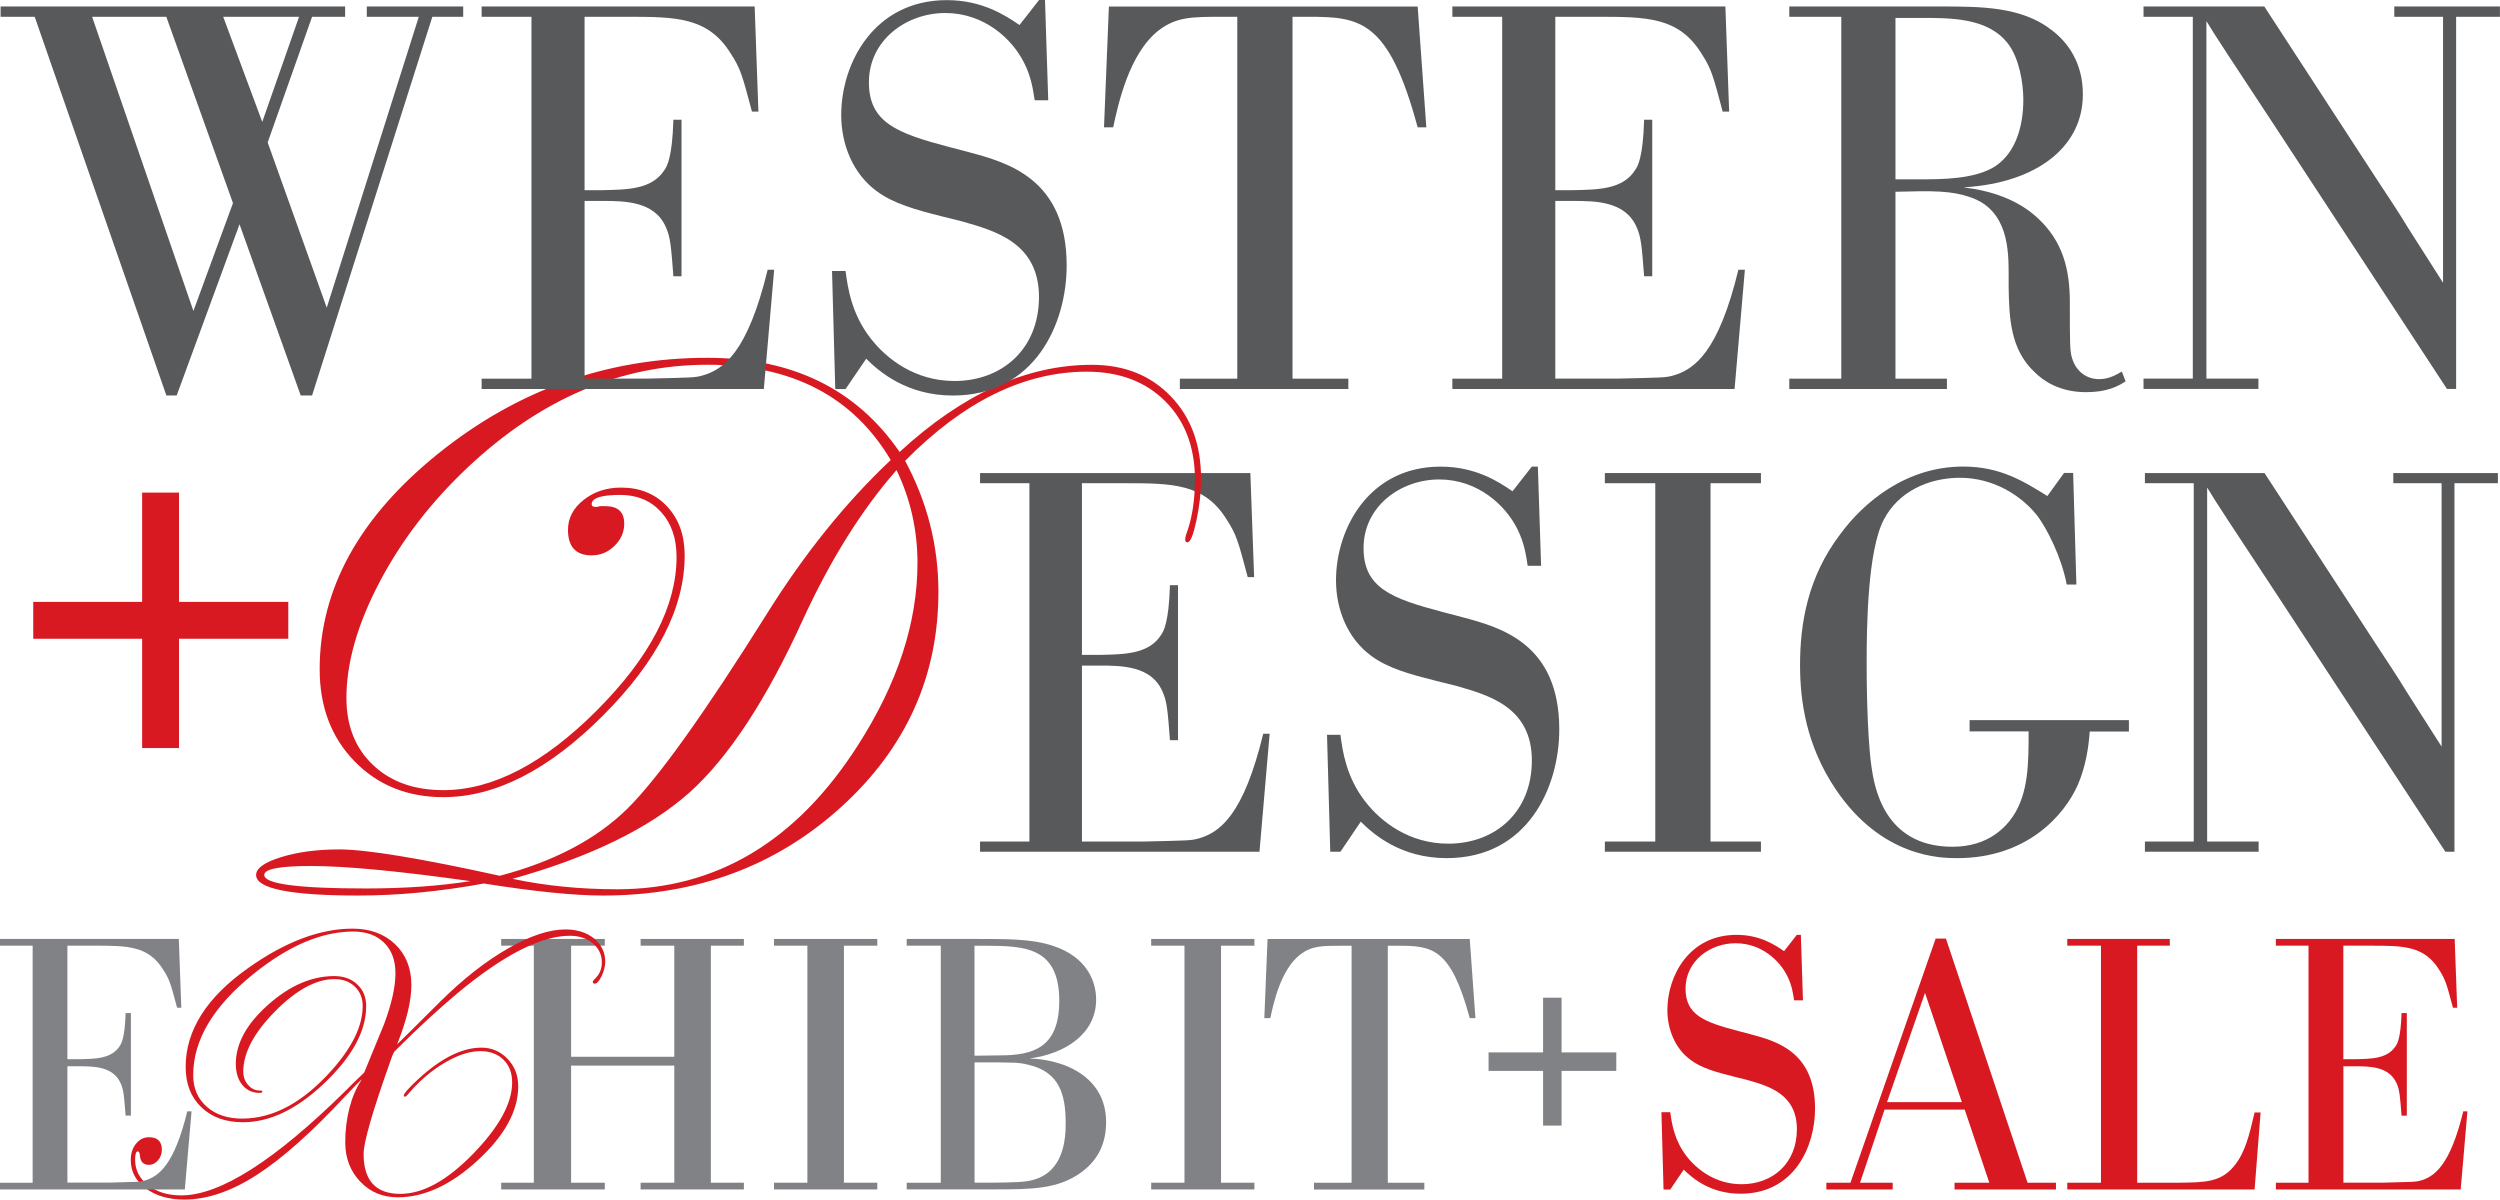 <svg version="1.2" baseProfile="tiny" xmlns="http://www.w3.org/2000/svg" xmlns:xlink="http://www.w3.org/1999/xlink" viewBox="0 0 378.35 181.56"><g id="Plus_Red"><g><polygon fill="#d91921" points="21.51,113.21 21.51,96.67 5.03,96.67 5.03,91.09 21.51,91.09 21.51,74.55 27.09,74.55 27.09,91.09 43.63,91.09 43.63,96.67 27.09,96.67 27.09,113.21"/></g></g><g id="Plus_Grey"><g><polygon fill="#808285" points="233.53,170.35 233.53,162.07 225.28,162.07 225.28,159.27 233.53,159.27 233.53,150.99 236.33,150.99 236.33,159.27 244.61,159.27 244.61,162.07 236.33,162.07 236.33,170.35"/></g></g><g id="Design"><g><path fill="#58595b" d="M192.15 111.04l-1.54 17.86h-42.29v-1.54h7.47V73.13h-7.47v-1.54h40.91l.57 15.75h-.97c-1.46-5.52-1.71-6.41-3.17-8.69-3.41-5.52-8.28-5.52-15.67-5.52h-6.25v25.98h2.6c3.82-.08 7.55-.08 9.42-3.08.32-.49 1.14-1.79 1.3-7.47h1.22v23.46h-1.22c-.32-4.14-.41-5.84-1.14-7.39-1.7-3.9-6.25-3.9-9.58-3.9h-2.6v26.63h9.34c6.9-.16 7.06-.16 8.12-.41 3.41-.89 6.98-3.57 9.98-15.91H192.15z"/><path fill="#58595b" d="M232.74 70.61l.49 15.02h-2.03c-.24-1.54-.49-3.41-1.54-5.52-1.79-3.65-6.01-7.55-11.85-7.55s-11.45 4.06-11.45 10.39c0 6.01 4.22 7.63 11.93 9.66l3.08.81c5.76 1.54 14.61 3.98 14.61 16.97.0 8.77-4.79 19.48-17.05 19.48-6.9.0-11.04-3.57-12.99-5.52l-3.08 4.55h-1.54l-.49-17.7h2.03c.33 2.52.89 6.41 3.73 10.07 2.44 3.17 6.74 6.41 12.58 6.41 7.14.0 12.66-4.79 12.66-12.58.0-8.12-6.58-9.9-11.37-11.28l-3.25-.81c-3.82-.97-7.14-1.87-9.66-3.73-3.57-2.6-5.36-6.98-5.36-11.45.0-7.79 4.95-17.21 15.83-17.21 5.28.0 8.77 2.27 10.88 3.73l2.92-3.73H232.74z"/><path fill="#58595b" d="M266.5 73.13h-7.63v54.23h7.63v1.54h-23.62v-1.54h7.63V73.13h-7.63v-1.54h23.62V73.13z"/><path fill="#58595b" d="M322.19 110.71h-5.93c-.16 2.27-.57 5.2-1.79 8.04-2.03 4.63-7.71 11.12-18.26 11.12-2.52.0-11.45-.08-18.43-10.47-4.46-6.66-5.36-13.39-5.36-18.75.0-6.25 1.14-13.31 6.09-19.81 3.57-4.87 9.98-10.23 18.59-10.23 5.6.0 9.09 2.19 12.75 4.46l2.52-3.49h1.38l.49 16.88h-1.46c-.81-4.22-3-8.44-4.38-10.31-2.52-3.25-6.82-5.84-11.77-5.84-4.79.0-9.34 2.11-11.53 6.33-2.44 4.63-2.6 15.99-2.6 21.67.0 1.22.0 10.55.73 15.75.41 2.68 1.71 12.09 12.26 12.09 5.52.0 8.12-3.08 9.17-4.63 2.35-3.57 2.35-8.04 2.35-12.83h-8.93v-1.7h24.11V110.71z"/><path fill="#58595b" d="M371.46 73.13v55.77h-1.38l-25.9-39.53c-6.09-9.25-9.01-13.64-10.15-15.59v53.58h7.79v1.54h-17.21v-1.54H332V73.13h-7.39v-1.54h18.1l16.97 26.06c1.54 2.35 3.08 4.63 4.55 7.06l5.28 8.28V73.13h-7.31v-1.54h15.83v1.54H371.46z"/></g><g><path fill="#d91921" d="M181.77 72.46c0 1.99-.23 4.09-.7 6.3s-.92 3.31-1.35 3.31c-.23.0-.35-.12-.35-.35.0-.27.04-.53.12-.76.9-2.38 1.35-5.17 1.35-8.37.0-4.92-1.5-8.87-4.49-11.86s-6.95-4.48-11.87-4.48c-9.46.0-18.63 4.5-27.5 13.49 3.36 6.25 5.04 12.86 5.04 19.82.0 12.82-4.92 23.69-14.75 32.6-9.83 8.91-21.84 13.37-36.03 13.37-4.38.0-10.38-.61-18-1.82-6.61 1.21-12.94 1.82-19 1.82-10.32.0-15.48-1.04-15.48-3.11.0-1.02 1.26-1.92 3.78-2.7s5.46-1.17 8.82-1.17c4.07.0 12.16 1.33 24.28 3.99 8.17-2.15 14.6-5.53 19.29-10.14 4.57-4.5 11.59-14.29 21.05-29.38 5.71-9.15 11.98-16.95 18.82-23.4-5.71-9.62-14.95-14.42-27.73-14.42-13.21.0-25.33 5.2-36.35 15.6-5.55 5.24-9.99 11.02-13.31 17.36-3.32 6.33-4.98 12.16-4.98 17.47.0 4.22 1.34 7.6 4.02 10.14 2.68 2.54 6.22 3.81 10.64 3.81 7.47.0 15.22-4.03 23.25-12.08s12.05-15.79 12.05-23.22c0-2.81-.78-5.08-2.35-6.8-1.56-1.72-3.62-2.58-6.16-2.58-2.89.0-4.34.47-4.34 1.41.0.27.21.41.65.41.23.0.43-.04.59-.12h.82c1.92.0 2.87.88 2.87 2.64.0 1.29-.49 2.41-1.47 3.37-.98.96-2.13 1.44-3.46 1.44-2.38.0-3.58-1.29-3.58-3.87.0-1.76.78-3.26 2.35-4.51s3.46-1.88 5.69-1.88c2.85.0 5.17.95 6.95 2.84 1.78 1.9 2.67 4.37 2.67 7.42.0 7.9-4.11 15.97-12.34 24.22s-16.29 12.37-24.19 12.37c-5.43.0-9.91-1.81-13.43-5.42-3.52-3.62-5.28-8.26-5.28-13.93.0-12.16 6-23.05 18-32.69 12-9.63 25.57-14.45 40.69-14.45 12.86.0 22.55 4.75 29.08 14.25 9.54-8.79 19.23-13.19 29.08-13.19 4.93.0 8.91 1.59 11.96 4.77C180.25 63.14 181.77 67.31 181.77 72.46zM71.19 133.35c-10.79-1.52-18.84-2.29-24.16-2.29-4.69.0-7.04.45-7.04 1.35.0 1.37 5.12 2.05 15.36 2.05C61.22 134.46 66.5 134.09 71.19 133.35zm67.66-48.14c0-5-1.06-9.69-3.17-14.07-5.28 6.02-10.01 13.58-14.19 22.69-5.51 12.08-11.22 20.78-17.12 26.09-6.1 5.43-15.03 9.79-26.8 13.08 4.97 1.06 10.25 1.58 15.85 1.58 14.98.0 27.12-7.25 36.39-21.75C135.84 103.44 138.85 94.24 138.85 85.21z"/></g></g><g id="Exhibit"><g><path fill="#d91921" d="M373.42 168.2l-1.02 11.81h-27.97v-1.02h4.94v-35.87h-4.94v-1.02h27.06l.38 10.41h-.64c-.97-3.65-1.13-4.24-2.09-5.74-2.25-3.65-5.48-3.65-10.36-3.65h-4.14v17.18h1.72c2.52-.05 4.99-.05 6.23-2.04.21-.32.75-1.18.86-4.94h.8v15.52h-.8c-.22-2.74-.27-3.87-.75-4.89-1.13-2.58-4.13-2.58-6.33-2.58h-1.72v17.61h6.17c4.56-.11 4.67-.11 5.37-.27 2.25-.59 4.62-2.36 6.6-10.52H373.42z"/></g><g><path fill="#d91921" d="M342.12 168.36l-.91 11.65h-28.35v-1.02h5.1v-35.87h-5.1v-1.02h15.52v1.02h-4.94v35.87h6.28c4.03-.05 6.39-.05 8.43-2.58 1.66-2.04 2.25-4.62 3.06-8.05H342.12z"/></g><g><path fill="#d91921" d="M297.34 167.93h-12.13l-3.71 11.06h4.94v1.02H276.4v-1.02h3.65l12.89-36.94h1.56l12.35 36.94h4.3v1.02H295.8v-1.02h5.26L297.34 167.93zm-11.76-1.13h11.33l-5.58-16.54-5.75 16.54z"/></g><g><path fill="#d91921" d="M272.54 141.46l.32 9.93h-1.34c-.16-1.02-.32-2.25-1.02-3.65-1.18-2.42-3.97-4.99-7.84-4.99-3.86.0-7.57 2.68-7.57 6.87.0 3.97 2.79 5.05 7.89 6.39l2.04.54c3.81 1.02 9.67 2.63 9.67 11.22.0 5.8-3.17 12.89-11.28 12.89-4.56.0-7.3-2.36-8.59-3.65l-2.04 3.01h-1.02l-.32-11.7h1.34c.22 1.66.59 4.24 2.47 6.66 1.61 2.09 4.46 4.24 8.32 4.24 4.72.0 8.37-3.17 8.37-8.32.0-5.37-4.35-6.55-7.52-7.46l-2.15-.54c-2.52-.64-4.73-1.23-6.39-2.47-2.36-1.72-3.54-4.62-3.54-7.57.0-5.15 3.27-11.38 10.47-11.38 3.49.0 5.8 1.5 7.19 2.47l1.93-2.47H272.54z"/></g><g><path fill="#808285" d="M222.43 154.08c-2.9-10.74-5.74-10.95-10.95-10.95h-1.45V179h5.53v1.02h-16.7V179h5.69v-35.87h-1.4c-3.12.0-4.62.0-6.39 1.34-2.95 2.31-4.03 7.36-4.51 9.61h-.91l.49-11.97h30.6l.86 11.97H222.43z"/></g><g><polygon fill="#808285" points="189.84,143.12 184.79,143.12 184.79,178.99 189.84,178.99 189.84,180.01 174.22,180.01 174.22,178.99 179.26,178.99 179.26,143.12 174.22,143.12 174.22,142.1 189.84,142.1"/></g><g><path fill="#808285" d="M137.22 178.99h5.16v-35.87h-5.16v-1.02h10.26c5.32.0 8.65.0 11.81 1.02 5.32 1.72 6.6 5.53 6.6 8.16.0 5.16-4.67 8.21-10.09 8.91 1.34.05 3.11.22 5.32 1.02 3.76 1.45 6.28 4.3 6.28 8.59.0 2.9-.97 5.58-3.76 7.62-3.54 2.58-7.62 2.58-13.21 2.58h-13.21V178.99zm10.26-35.87v16.65l3.81-.05c5.05.0 9.02-1.13 9.02-8.27.0-8.21-5.42-8.27-10.95-8.32H147.48zM149.84 178.99c3.76-.05 5.32-.05 6.71-.48 4.46-1.34 4.73-6.17 4.73-8.54.0-4.35-.97-7.73-5.58-8.81-1.56-.38-1.72-.38-8.21-.38v18.2H149.84z"/></g><g><polygon fill="#808285" points="132.77,143.12 127.72,143.12 127.72,178.99 132.77,178.99 132.77,180.01 117.14,180.01 117.14,178.99 122.19,178.99 122.19,143.12 117.14,143.12 117.14,142.1 132.77,142.1"/></g><g><polygon fill="#808285" points="102.05,161.27 86.43,161.27 86.43,178.99 91.53,178.99 91.53,180.01 75.85,180.01 75.85,178.99 80.79,178.99 80.79,143.12 75.85,143.12 75.85,142.1 91.53,142.1 91.53,143.12 86.43,143.12 86.43,159.93 102.05,159.93 102.05,143.12 96.95,143.12 96.95,142.1 112.58,142.1 112.58,143.12 107.58,143.12 107.58,178.99 112.58,178.99 112.58,180.01 96.95,180.01 96.95,178.99 102.05,178.99"/></g><g><path fill="#d91921" d="M91.6 145.57c0 .66-.19 1.38-.55 2.15-.37.77-.72 1.15-1.05 1.15-.19.0-.29-.1-.29-.29.0-.08.16-.28.47-.61.6-.59.9-1.37.9-2.34.0-1.15-.46-2.1-1.37-2.87-.91-.76-2.07-1.14-3.47-1.14-4.38.0-10.06 2.91-17.05 8.73-2.86 2.4-5.91 5.21-9.14 8.44l-.41.41-.26.55-.29.82c-2.7 7.59-4.06 12.28-4.06 14.07.0 4.03 1.85 6.04 5.55 6.04 3.42.0 7.1-2.02 11.03-6.07 3.93-4.05 5.9-7.65 5.9-10.8.0-1.44-.44-2.59-1.33-3.45-.88-.86-2.06-1.28-3.51-1.28-1.61.0-3.42.6-5.41 1.78-1.99 1.19-3.78 2.71-5.35 4.56-.29.37-.51.56-.64.56-.1-.04-.16-.1-.17-.17.0-.23.48-.82 1.43-1.76 3.75-3.67 7.19-5.5 10.33-5.5 1.55.0 2.87.57 3.95 1.69 1.08 1.13 1.62 2.51 1.62 4.15.0 3.72-2.03 7.45-6.1 11.19-4.07 3.75-8.11 5.62-12.14 5.62-2.28.0-4.17-.79-5.68-2.38s-2.26-3.57-2.26-5.94c0-3.52.82-6.97 2.45-9.43.31-.46-1.21 1.17-2.39 2.39-5.12 5.51-9.6 9.5-13.46 11.98-3.85 2.48-7.5 3.72-10.95 3.72-2.36.0-4.3-.56-5.82-1.68-1.53-1.12-2.29-2.56-2.29-4.31.0-.97.26-1.79.79-2.45.53-.66 1.18-.99 1.96-.99 1.3.0 1.96.63 1.96 1.9.0.6-.2 1.13-.58 1.59-.39.46-.85.69-1.37.69-.84.0-1.29-.46-1.37-1.37-.04-.45-.15-.67-.32-.67-.27.0-.41.42-.41 1.26.0 1.56.66 2.85 1.97 3.87s2.99 1.53 5.03 1.53c5.86.0 14.15-5.28 24.87-15.85.5-.53 1.44-1.44 2.8-2.74 1.01-2.43 2.01-4.88 3.01-7.33 1.15-3.09 1.72-5.65 1.72-7.68.0-1.97-.57-3.51-1.72-4.64s-2.7-1.69-4.67-1.69c-4.75.0-9.77 2.13-15.06 6.39-6.11 4.9-9.16 10.02-9.16 15.35.0 1.97.68 3.55 2.04 4.76 1.36 1.21 3.15 1.81 5.37 1.81 4.69.0 9.21-2.44 13.57-7.33 3.11-3.5 4.67-6.73 4.67-9.69.0-1.2-.39-2.19-1.18-2.95s-1.81-1.14-3.08-1.14c-2.78.0-5.78 1.62-8.99 4.87s-4.82 6.29-4.82 9.13c0 .8.25 1.48.75 2.04s1.08.83 1.77.82c.25.0.38.04.38.12.0.16-.14.24-.44.24-1.07.0-1.94-.4-2.6-1.2-.66-.8-.99-1.87-.99-3.21.0-3.05 1.62-6.03 4.88-8.92 3.25-2.9 6.59-4.35 10.01-4.35 1.44.0 2.61.42 3.5 1.27.9.85 1.34 1.94 1.34 3.28.0 3.83-2.19 7.79-6.57 11.88-4.05 3.79-8.08 5.69-12.08 5.69-2.63.0-4.73-.76-6.31-2.28-1.58-1.52-2.36-3.55-2.36-6.1.0-5.53 3.17-10.53 9.52-15 5.58-3.95 10.83-5.92 15.73-5.92 2.65.0 4.79.78 6.44 2.35 1.64 1.57 2.47 3.63 2.47 6.2.0 2.38-.72 5.36-2.16 8.96.2-.17 2.36-2.32 6.51-6.45 3.41-3.38 6.8-6.06 10.19-8.01 3.39-1.96 6.31-2.93 8.76-2.93 1.77.0 3.23.46 4.38 1.39C91.02 142.98 91.6 144.15 91.6 145.57"/></g><g><path fill="#808285" d="M28.99 168.2l-1.02 11.81H0v-1.02h4.94v-35.87H0v-1.02h27.06l.38 10.41h-.64c-.97-3.65-1.13-4.24-2.09-5.74-2.25-3.65-5.48-3.65-10.36-3.65H10.2v17.18h1.72c2.52-.05 4.99-.05 6.23-2.04.21-.32.75-1.18.86-4.94h.8v15.52h-.8c-.22-2.74-.27-3.87-.75-4.89-1.13-2.58-4.13-2.58-6.33-2.58H10.2v17.61h6.17c4.56-.11 4.67-.11 5.37-.27 2.25-.59 4.62-2.36 6.6-10.52H28.99z"/></g></g><g id="Western"><g><path fill="#58595b" d="M65.43 2.54l-18.2 57.31h-1.72l-9.26-25.91-9.51 25.91h-1.56L5.25 2.54H.09V.98h52.14v1.56h-5l-6.72 19.02 8.94 25.01L63.38 2.54h-7.87V.98H70.1v1.56H65.43zM35.26 30.74 25.17 2.54H13.94l15.33 44.52 5.99-16.32zm4.43-12.29 5.57-15.91H33.78l5.91 15.91z"/><path fill="#58595b" d="M117.16 40.83l-1.56 18.04H72.89v-1.56h7.54V2.54h-7.54V.98h41.32l.57 15.91h-.98c-1.48-5.58-1.72-6.48-3.2-8.77-3.44-5.58-8.36-5.58-15.82-5.58h-6.31v26.24h2.62c3.85-.08 7.62-.08 9.51-3.12.33-.49 1.15-1.8 1.31-7.54h1.23v23.69h-1.23c-.33-4.18-.41-5.9-1.15-7.46-1.72-3.94-6.31-3.94-9.67-3.94h-2.62V57.3h9.43c6.97-.16 7.13-.16 8.2-.41 3.44-.9 7.05-3.61 10.08-16.07H117.16z"/><path fill="#58595b" d="M158.15.0l.49 15.17h-2.05c-.25-1.56-.49-3.44-1.56-5.58-1.8-3.69-6.07-7.62-11.97-7.62s-11.56 4.1-11.56 10.49c0 6.07 4.26 7.71 12.05 9.76l3.12.82c5.82 1.56 14.76 4.02 14.76 17.14.0 8.85-4.84 19.68-17.22 19.68-6.97.0-11.15-3.61-13.12-5.57l-3.12 4.59h-1.56l-.49-17.87h2.05c.33 2.54.9 6.48 3.77 10.17 2.46 3.2 6.8 6.48 12.71 6.48 7.21.0 12.79-4.84 12.79-12.71.0-8.2-6.64-10-11.48-11.4l-3.28-.82c-3.85-.98-7.21-1.89-9.76-3.77-3.61-2.62-5.41-7.05-5.41-11.56.0-7.87 5-17.38 15.99-17.38 5.33.0 8.85 2.3 10.99 3.77L157.25.0H158.15z"/><path fill="#58595b" d="M214.55 19.27c-4.43-16.4-8.77-16.73-16.73-16.73h-2.21v54.77h8.45v1.56h-25.5v-1.56h8.69V2.54h-2.13c-4.75.0-7.05.0-9.76 2.05-4.51 3.53-6.15 11.23-6.89 14.68h-1.39l.74-18.28h46.73l1.31 18.28H214.55z"/><path fill="#58595b" d="M264.07 40.83l-1.56 18.04H219.8v-1.56h7.54V2.54h-7.54V.98h41.32l.57 15.91h-.98c-1.48-5.58-1.72-6.48-3.2-8.77-3.44-5.58-8.36-5.58-15.82-5.58h-6.31v26.24H238c3.85-.08 7.63-.08 9.51-3.12.33-.49 1.15-1.8 1.31-7.54h1.23v23.69h-1.23c-.33-4.18-.41-5.9-1.15-7.46-1.72-3.94-6.31-3.94-9.67-3.94h-2.62V57.3h9.43c6.97-.16 7.13-.16 8.2-.41 3.44-.9 7.05-3.61 10.08-16.07H264.07z"/><path fill="#58595b" d="M294.65 57.31v1.56h-23.86v-1.56h7.87V2.54h-7.87V.98h22.71c6.31.0 12.46.0 17.05 3.61 2.38 1.8 4.67 4.92 4.67 9.67.0 3.61-1.39 6.89-4.51 9.51-4.76 3.94-11.31 4.43-13.53 4.59 4.1.49 8.12 1.8 11.15 4.59 3.85 3.53 4.92 7.79 4.92 12.79.0 6.15.0 7.38.33 8.44.66 2.21 2.38 3.2 4.1 3.2 1.39.0 2.46-.57 3.44-1.15l.57 1.48c-1.15.74-2.79 1.64-5.98 1.64-4.02.0-6.48-1.72-7.79-3.03-3.69-3.44-3.85-8.28-3.93-12.79v-1.8c0-3.77.0-9.92-5.82-11.89-2.87-.98-5.49-.98-11.31-.82v28.29H294.65zM286.86 2.71v24.43h3.53c3.53.0 8.45.0 11.56-1.97 3.2-2.13 4.26-6.23 4.26-10.08.0-2.62-.66-6.31-2.29-8.44-3.03-4.02-8.77-3.94-13.53-3.94H286.86z"/><path fill="#58595b" d="M371.71 2.54v56.32h-1.39l-26.15-39.93c-6.15-9.35-9.1-13.77-10.25-15.74V57.3h7.87v1.56H324.4V57.3h7.46V2.54h-7.46V.98h18.28l17.13 26.32c1.56 2.38 3.12 4.67 4.59 7.13l5.33 8.36V2.54h-7.38V.98h15.99v1.56H371.71z"/></g></g></svg>